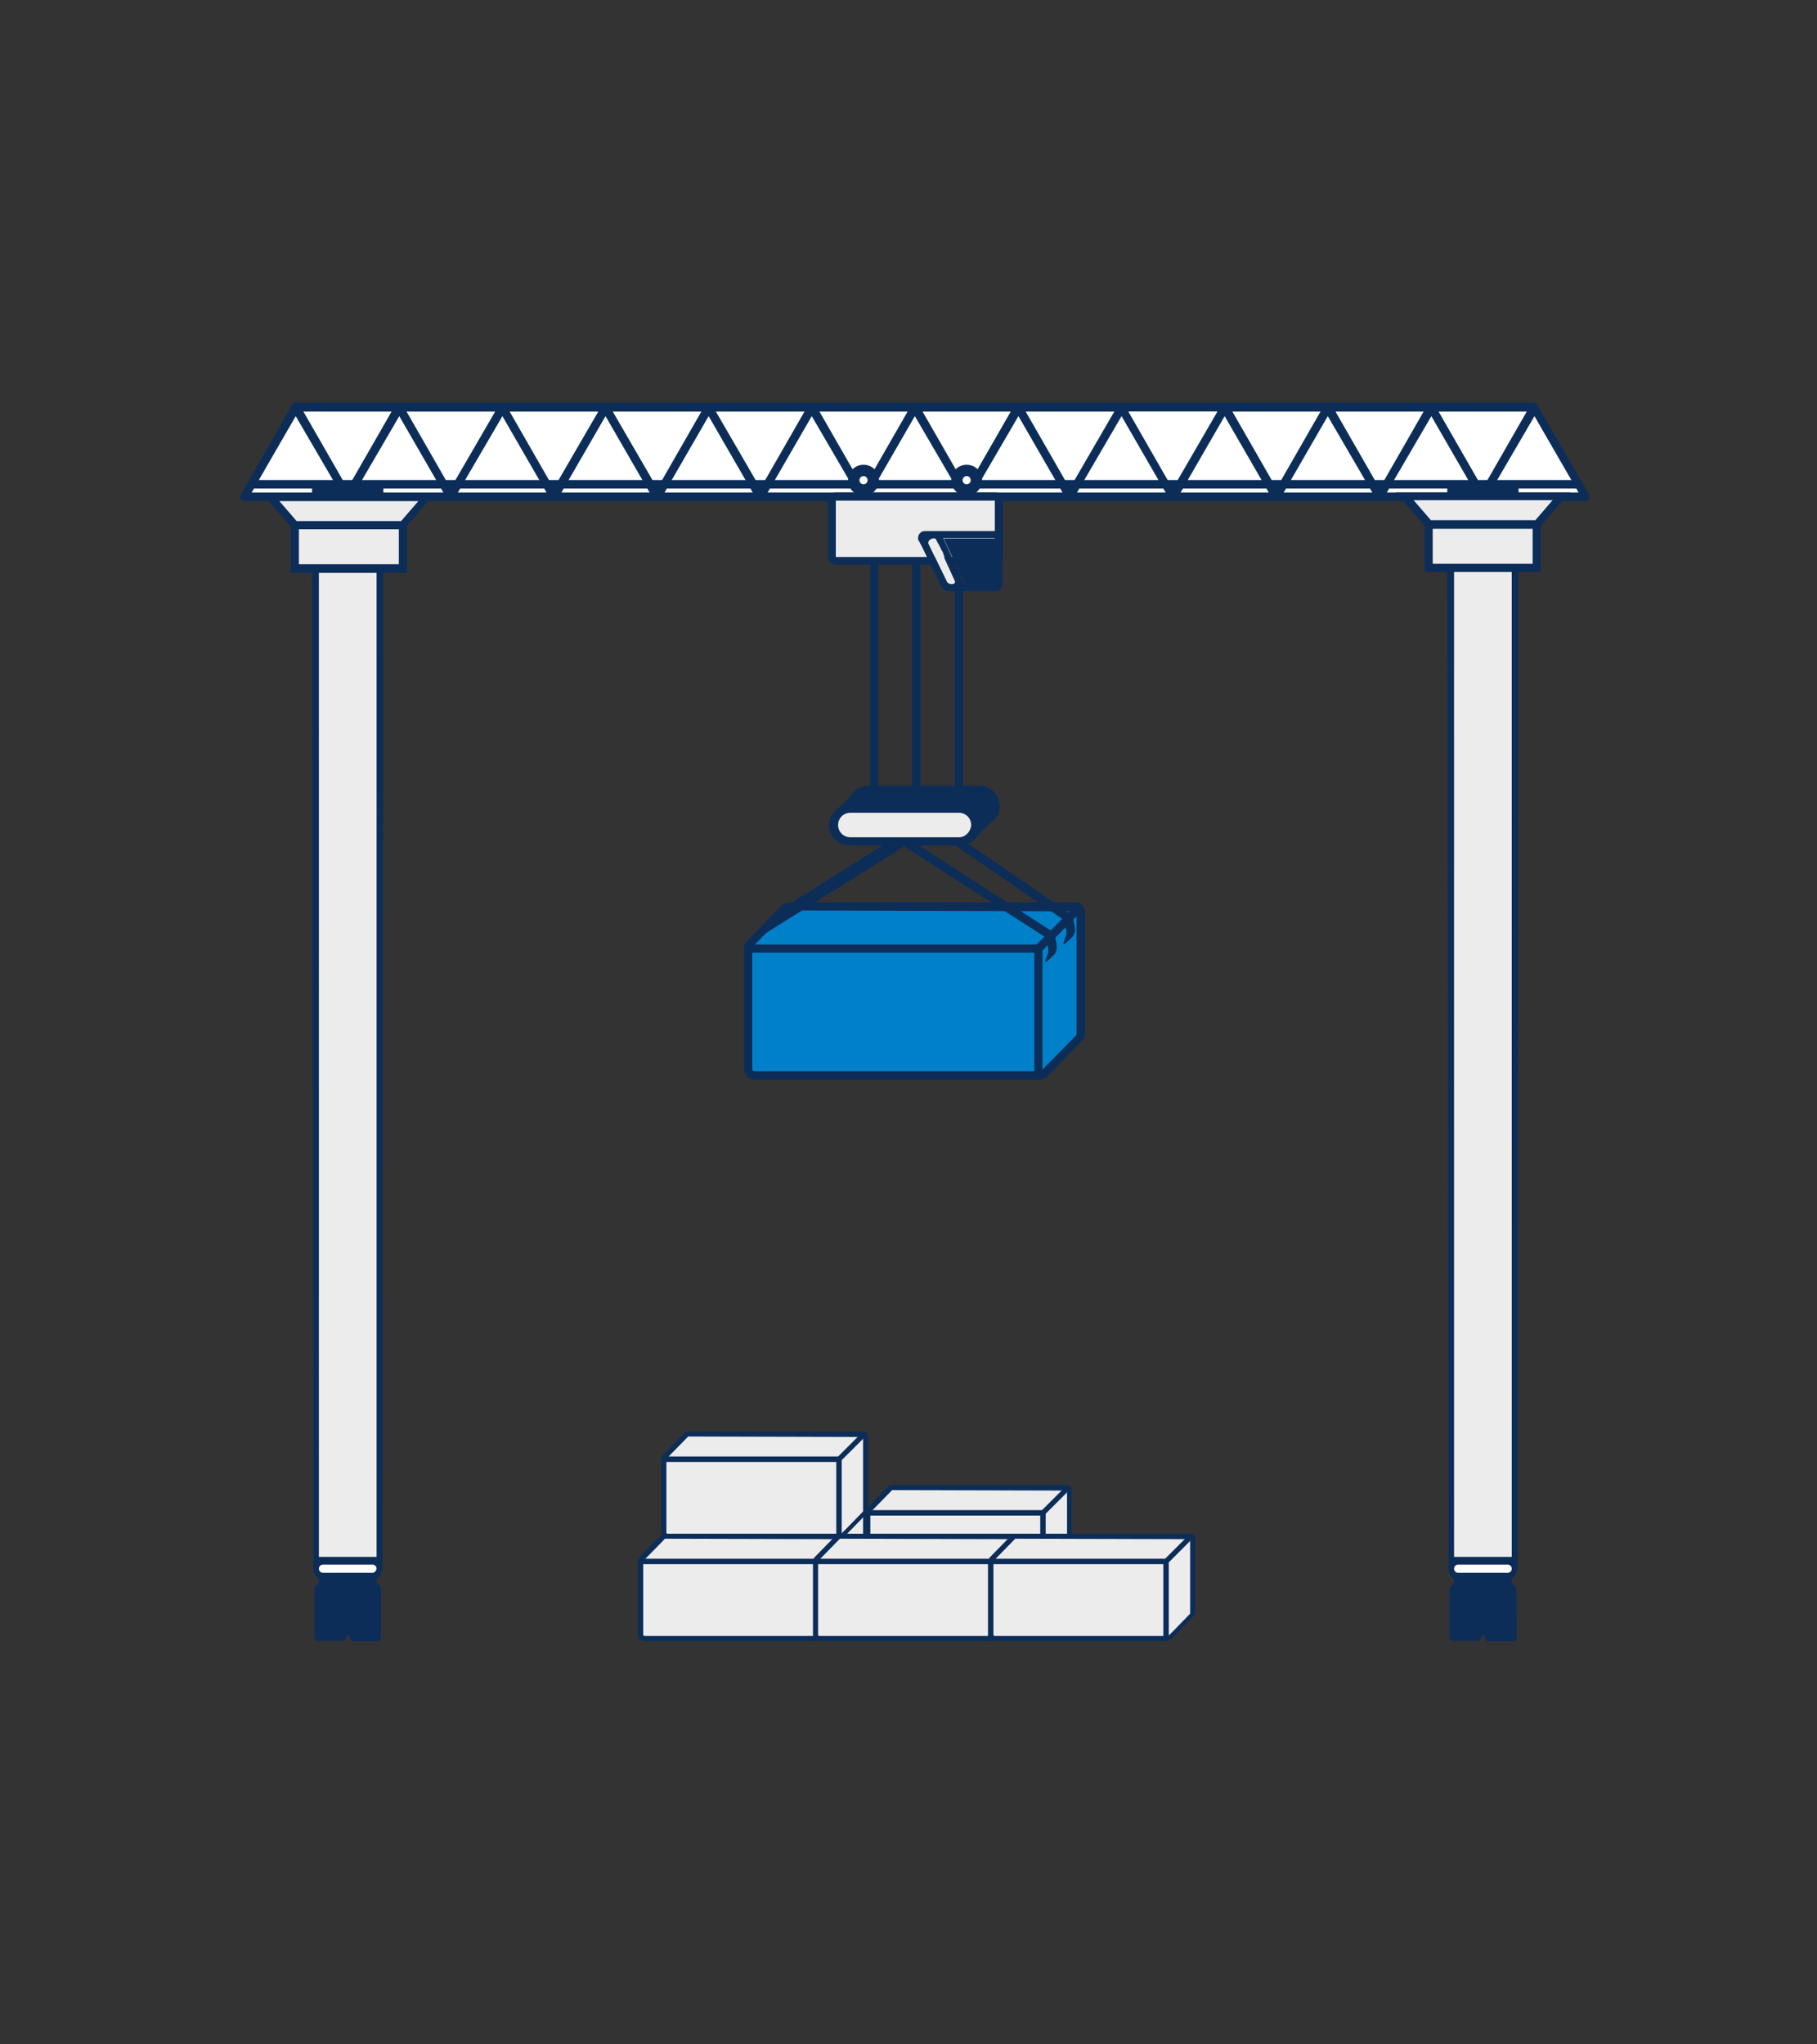 <?xml version="1.0" encoding="utf-8"?>
<!-- Generator: Adobe Illustrator 26.2.1, SVG Export Plug-In . SVG Version: 6.00 Build 0)  -->
<svg version="1.1" xmlns="http://www.w3.org/2000/svg" xmlns:xlink="http://www.w3.org/1999/xlink" x="0px" y="0px"
	 viewBox="0 0 400 450" style="enable-background:new 0 0 400 450;" xml:space="preserve">
<rect x="0" y="0" width="400" height="450" fill="#333333" stroke="none"/>
<style type="text/css">
	.st0{display:none;}
	.st1{display:inline;}
	.st2{clip-path:url(#SVGID_00000101802928581646704760000005716425336724271249_);fill:#0080C8;}
	.st3{clip-path:url(#SVGID_00000104664685366222115870000013275624908092157596_);fill:#0D2D59;}
	.st4{clip-path:url(#SVGID_00000083777701648330059220000018033895555148760463_);fill:#0D2D59;}
	.st5{clip-path:url(#SVGID_00000054978806092256758210000005609853383814659489_);fill:#0D2D59;}
	.st6{clip-path:url(#SVGID_00000134229638525427896850000017802287759697842330_);fill:#0D2D59;}
	.st7{clip-path:url(#SVGID_00000082341188806415489120000004861633350250910851_);fill:#0D2D59;}
	.st8{fill:#ECECED;}
	.st9{fill:#0D2D59;}
	.st10{fill:#FFFFFF;}
	.st11{fill:none;stroke:#0D2D59;stroke-width:1.875;stroke-miterlimit:10;}
	.st12{fill:none;stroke:#0D2D59;stroke-width:1.875;stroke-linecap:round;stroke-linejoin:round;stroke-miterlimit:10;}
	.st13{fill:#0080C8;}
	.st14{fill:none;}
</style>
<g id="Ebene_1" class="st0">
	<g class="st1">
		<g>
			<g>
				<g>
					<g>
						<g>
							<defs>
								<rect id="SVGID_1_" x="155.6" y="94.5" width="88.8" height="261"/>
							</defs>
							<clipPath id="SVGID_00000013915472868788104770000006049747434565897407_">
								<use xlink:href="#SVGID_1_"  style="overflow:visible;"/>
							</clipPath>
							<path style="clip-path:url(#SVGID_00000013915472868788104770000006049747434565897407_);fill:#0080C8;" d="M243.3,312
								c0-0.1,0-0.2-0.1-0.2c0-0.1,0-0.1-0.1-0.2l0,0c0-0.1-0.1-0.1-0.1-0.2s-0.1-0.1-0.1-0.1l-0.1-0.1c-0.1-0.1-0.1-0.1-0.2-0.2
								c-0.1-0.1-0.1-0.1-0.2-0.1h-0.1l-0.1-0.1h-0.1H242c0,0,0,0-0.1,0s-0.1,0-0.2,0s-0.2,0-0.2,0h-7.1h-3.1h-3.5h-5h-21h-2.6H197
								h-3.4H173h-1.3h-4.1h-0.1c-0.5,0-0.9,0.2-1.2,0.5l-0.4,0.4l-7.6,7.7l0,0l-0.6,0.6l0,0l-0.4,0.4l0,0c-0.3,0.3-0.5,0.7-0.5,1.2
								v31.2c0,0.9,0.8,1.7,1.7,1.7h33.2h2.8h2.3h2.2h33.8c0.1,0,0.1,0,0.2,0c0.1,0,0.2,0,0.3-0.1c0.1,0,0.2-0.1,0.3-0.1
								c0.1-0.1,0.3-0.2,0.4-0.3l0.1-0.1l1.2-1.3l0,0l1.1-1.1l0,0l2.9-3l3.7-3.8c0.3-0.3,0.5-0.7,0.5-1.2v-31.2
								C243.3,312.2,243.3,312.1,243.3,312"/>
						</g>
					</g>
				</g>
			</g>
			<g>
				<g>
					<g>
						<g>
							<defs>
								<rect id="SVGID_00000158708969309444136210000006260543341701993867_" x="155.6" y="94.5" width="88.8" height="261"/>
							</defs>
							<clipPath id="SVGID_00000041270476020248908960000008302463452546034613_">
								<use xlink:href="#SVGID_00000158708969309444136210000006260543341701993867_"  style="overflow:visible;"/>
							</clipPath>
							<path style="clip-path:url(#SVGID_00000041270476020248908960000008302463452546034613_);fill:#0D2D59;" d="M242,311.9
								L242,311.9L242,311.9z M167.4,311.7c-0.2,0-0.3,0.1-0.4,0.2l-9,9.2c-0.2,0.2-0.2,0.3-0.2,0.4v31.2c0,0.3,0.3,0.6,0.6,0.6
								h74.4c0,0,0,0,0.1,0l0.1-0.1l2.5-2.5l6.6-6.7c0.1-0.1,0.2-0.2,0.2-0.4v-31.4c0,0,0,0,0-0.1l-0.3-0.3l-0.2-0.1L167.4,311.7z
								 M232.6,355.5h-74.2c-1.5,0-2.8-1.2-2.8-2.8v-31.2c0-0.7,0.3-1.4,0.8-1.9l9-9.2c0.5-0.5,1.3-0.8,2-0.8h74.2
								c0.1,0,0.3,0,0.4,0h0.1h0.1l0.2,0.1c0,0,0,0,0.1,0s0.2,0.1,0.2,0.1c0.1,0,0.1,0.1,0.2,0.1c0.1,0,0.1,0.1,0.2,0.1
								c0.1,0.1,0.2,0.2,0.3,0.2c0.1,0.1,0.2,0.2,0.3,0.3c0,0,0.1,0.1,0.1,0.2c0.1,0.1,0.1,0.2,0.2,0.3c0.1,0.1,0.1,0.2,0.1,0.3
								l0.1,0.3l0,0c0,0.1,0.1,0.3,0.1,0.4s0,0.3,0,0.4v31.1c0,0.7-0.3,1.4-0.8,1.9l-9,9.2c-0.2,0.2-0.4,0.4-0.7,0.5
								c-0.2,0.1-0.4,0.2-0.6,0.2c-0.2,0-0.3,0.1-0.5,0.1C232.8,355.5,232.7,355.5,232.6,355.5"/>
						</g>
					</g>
				</g>
			</g>
			<g>
				<g>
					<g>
						<g>
							<defs>
								<rect id="SVGID_00000076599385653399237150000016123452466265229209_" x="155.6" y="94.5" width="88.8" height="261"/>
							</defs>
							<clipPath id="SVGID_00000121972465049784386850000007251719529090298046_">
								<use xlink:href="#SVGID_00000076599385653399237150000016123452466265229209_"  style="overflow:visible;"/>
							</clipPath>
							<path style="clip-path:url(#SVGID_00000121972465049784386850000007251719529090298046_);fill:#0D2D59;" d="M203.7,164.9
								c-0.6,0-1.2,0.2-1.6,0.6c0,0-0.1,0.1-0.2,0.2c-0.2,0.2-0.3,0.4-0.4,0.6l0,0c-0.2,0.3-0.2,0.7-0.2,1c0,1.3,1.1,2.4,2.5,2.4
								s2.5-1.1,2.5-2.4c0-0.4-0.1-0.7-0.3-1.1c-0.1-0.2-0.2-0.4-0.4-0.6c-0.1-0.1-0.1-0.1-0.2-0.2
								C204.8,165.1,204.2,164.9,203.7,164.9 M203.7,172c-2.6,0-4.7-2.1-4.7-4.6c0-0.7,0.2-1.4,0.5-2c0.2-0.4,0.5-0.8,0.8-1.2
								c0.1-0.1,0.2-0.2,0.3-0.3c0.9-0.8,2-1.2,3.1-1.2s2.1,0.4,3,1.1c0.1,0.1,0.3,0.2,0.4,0.4c0.3,0.4,0.6,0.7,0.8,1.1
								c0.3,0.6,0.5,1.3,0.5,2.1C208.3,170,206.2,172,203.7,172"/>
						</g>
					</g>
				</g>
			</g>
			<g>
				<g>
					<g>
						<g>
							<defs>
								<rect id="SVGID_00000177446728855158547350000011395802688653705109_" x="155.6" y="94.5" width="88.8" height="261"/>
							</defs>
							<clipPath id="SVGID_00000038414198671331984890000011902212644232863375_">
								<use xlink:href="#SVGID_00000177446728855158547350000011395802688653705109_"  style="overflow:visible;"/>
							</clipPath>
							<path style="clip-path:url(#SVGID_00000038414198671331984890000011902212644232863375_);fill:#0D2D59;" d="M203.7,208.8
								c-0.6,0-1.2,0.2-1.6,0.6c-0.1,0-0.1,0.1-0.2,0.2c-0.2,0.2-0.3,0.4-0.4,0.6l0,0c-0.2,0.3-0.2,0.7-0.2,1c0,1.3,1.1,2.4,2.5,2.4
								s2.5-1.1,2.5-2.4c0-0.4-0.1-0.7-0.3-1.1c-0.1-0.2-0.2-0.4-0.4-0.6c-0.1-0.1-0.1-0.1-0.2-0.2
								C204.8,209,204.2,208.8,203.7,208.8 M203.7,215.9c-2.6,0-4.7-2.1-4.7-4.6c0-0.7,0.2-1.4,0.5-2c0.2-0.4,0.5-0.8,0.8-1.2
								c0.1-0.1,0.2-0.2,0.3-0.3c0.9-0.7,2-1.2,3.1-1.2s2.1,0.4,3,1.1c0.1,0.1,0.3,0.2,0.4,0.4c0.3,0.4,0.6,0.7,0.8,1.1
								c0.3,0.6,0.5,1.3,0.5,2.1C208.3,213.8,206.2,215.9,203.7,215.9"/>
						</g>
					</g>
				</g>
			</g>
			<g>
				<g>
					<g>
						<g>
							<defs>
								<rect id="SVGID_00000142142691746681152260000009282630506227553722_" x="155.6" y="94.5" width="88.8" height="261"/>
							</defs>
							<clipPath id="SVGID_00000082362709056850749800000008699896873356108171_">
								<use xlink:href="#SVGID_00000142142691746681152260000009282630506227553722_"  style="overflow:visible;"/>
							</clipPath>
							<path style="clip-path:url(#SVGID_00000082362709056850749800000008699896873356108171_);fill:#0D2D59;" d="M203.6,130.4
								c-0.2,0-0.4,0-0.6,0.1c-0.4,0.1-0.8,0.2-1.2,0.4l-0.2,0.1c-0.3,0.1-0.5,0.3-0.7,0.5c-0.9,0.8-1.4,1.8-1.4,3
								c0,1.1,0.5,2.2,1.4,3c0.2,0.2,0.4,0.3,0.7,0.5c0.4,0.2,0.8,0.4,1.3,0.4c0.4,0.1,0.9,0.1,1.3,0c0.5-0.1,0.9-0.2,1.3-0.5
								c0.3-0.1,0.5-0.3,0.7-0.5c0.9-0.8,1.4-1.9,1.4-3s-0.5-2.2-1.4-3c-0.2-0.2-0.4-0.3-0.7-0.5l-0.2-0.1c-0.4-0.2-0.7-0.3-1.1-0.4
								C204.1,130.4,203.9,130.4,203.6,130.4 M203.6,140.5c-0.4,0-0.7,0-1.1-0.1c-0.7-0.1-1.3-0.3-2-0.7c-0.4-0.2-0.8-0.5-1.1-0.8
								c-1.3-1.2-2.1-2.8-2.1-4.6s0.8-3.4,2.1-4.6c0.3-0.3,0.7-0.5,1.1-0.8c0.1,0,0.2-0.1,0.3-0.1c0.6-0.3,1.1-0.5,1.7-0.6
								c0.6-0.1,1.4-0.1,2.1,0c0.6,0.1,1.1,0.3,1.7,0.6c0.1,0,0.2,0.1,0.3,0.2c0.4,0.2,0.7,0.5,1,0.7c1.3,1.2,2.1,2.8,2.1,4.6
								s-0.8,3.5-2.1,4.6c-0.3,0.3-0.7,0.5-1.1,0.8c-0.6,0.3-1.3,0.6-2,0.7C204.3,140.5,204,140.5,203.6,140.5"/>
						</g>
					</g>
				</g>
			</g>
			<g>
				<g>
					<g>
						<g>
							<defs>
								<rect id="SVGID_00000033341049658659166230000010468901305088068543_" x="155.6" y="94.5" width="88.8" height="261"/>
							</defs>
							<clipPath id="SVGID_00000127013065213837519020000003165455144094955179_">
								<use xlink:href="#SVGID_00000033341049658659166230000010468901305088068543_"  style="overflow:visible;"/>
							</clipPath>
							<path style="clip-path:url(#SVGID_00000127013065213837519020000003165455144094955179_);fill:#0D2D59;" d="M238.8,102.3
								h-32.9v18.3l0.9,0.2c6.3,1.5,10.7,7,10.7,13.5l0,0c0,2.5-0.7,5-2,7.2c-2,3.2-5.1,5.5-8.7,6.3l-0.9,0.2v10.1l0.5,0.2
								c3.8,1.3,6.6,4.6,6.8,8.6c0.3,5.5-4.1,10.1-9.5,10.1c-3.2,0-6.2-1.6-8-4.3l-0.4-0.6c-0.9-1.3-1.3-2.9-1.2-4.4v-0.2
								c0-4.1,2.6-7.7,6.5-9l0.8-0.3V148l-0.8-0.2c-2.4-0.6-4.6-1.8-6.4-3.4c-2.3-2.1-3.6-5-4.1-8.1V136c-0.4-2.9,0.1-5.9,1.5-8.5
								c1.9-3.3,5-5.7,8.9-6.6l0.9-0.2v-18.4h-31.6v-5.6h69.1L238.8,102.3L238.8,102.3z M218.1,211.1c0,6.8-4.8,12.7-11.5,14.1
								l-1,0.2v11.7l0.2,0.2c0.5,0.6,0.9,1.3,1,2c0,0.5,0,1-0.2,1.5l-0.4,0.9l0.9,0.5c2.3,1.3,3.8,3.7,3.8,6.4
								c0,3.4-2.4,6.4-5.7,7.1v-1.5c2.5-0.7,4.3-3,4.3-5.6c0-3.2-2.6-5.7-5.8-5.8c-1.8,0-3.2-1.4-3.2-3.2c0-0.8,0.3-1.6,0.9-2.2
								l0.3-0.3v-11.7l-0.9-0.2c-6.6-1.4-11.5-7.3-11.5-14v-0.1l0.1-1.3c0.2-2.6,1.1-5,2.6-7.1c2.1-2.9,5.3-5,8.8-5.7l0.9-0.2v-5.2
								h4.2v5.2l0.9,0.2c3.9,0.8,7.4,3.2,9.5,6.7c1.4,2.2,2.1,4.8,2.1,7.3L218.1,211.1z M208.1,156.5v-6.8c2.8-0.8,5.3-2.3,7.2-4.4
								l0.5,54.5c-2.1-2.3-4.9-3.9-7.9-4.7v-3.6c0-1.1-0.9-2-2-2h-4.6c-1.1,0-2,0.9-2,2v3.6c-2.6,0.7-5,2-7,3.8l3.3-22.9
								c2.8,2.6,6.8,3.8,10.8,2.8c4.3-1,7.8-4.5,8.7-8.8C216.4,164.2,213.3,158.7,208.1,156.5 M205.4,275.3
								c-0.1,0.8-0.8,1.4-1.5,1.5c-1.4,0.2-2.5-0.9-2.3-2.3c0.1-0.8,0.8-1.4,1.5-1.5C204.5,272.8,205.6,274,205.4,275.3
								 M196.3,248.6c0-0.4,0.3-0.7,0.7-0.7s0.7,0.3,0.7,0.7c0,2.5,1.6,4.6,3.9,5.4v1.6C198.6,254.7,196.3,251.9,196.3,248.6
								 M238.8,94.5h-69.1c-1.2,0-2.2,1-2.2,2.2v5.6c0,1.2,1,2.2,2.2,2.2h29.4v14.4c-6.7,1.9-11.4,7.9-11.6,14.9l-21.9,32.8
								c-0.4,1.1,0.1,2.4,1.3,2.9c0.3,0.1,0.5,0.2,0.8,0.2c0.9,0,1.7-0.5,2.1-1.4l19.4-28.6c0.9,5.5,5.6,8.8,9.9,10v6.9
								c-4.4,1.8-7.2,6.1-7.2,10.8l-4.8,41.2l-0.2,2.3v0.9c0.3,7.3,5.4,13.6,12.4,15.5v9.1c-0.8,0.9-1.2,2.1-1.2,3.3
								c0,3,2.4,5.4,5.5,5.4c2,0,3.6,1.6,3.6,3.6c0,1.4-0.8,2.6-2,3.2c-0.4-0.5-1-0.8-1.7-0.8c-0.6,0-1.2,0.2-1.6,0.7
								c-1.1-0.6-1.8-1.8-1.9-3.1c0-1.4-1.1-2.7-2.5-2.9c-1.8-0.3-3.4,1.1-3.4,2.9c0,4.5,3.2,8.4,7.6,9.2V271
								c-1.5,0.7-2.6,2.2-2.6,4c0,2.4,1.9,4.3,4.3,4.3l0,0c1.8,0,3.6,1.1,4.3,2.8c1.1,2.8-0.4,5.5-2.8,6.3l-0.7-0.6l0,0l0,0
								c0,0-0.1,0-0.1-0.1c0,0-0.1,0-0.1-0.1h-0.1h-0.1h-0.1h-0.1c0,0,0,0-0.1,0h-0.1c-0.1,0-0.2,0-0.3,0H203c0,0-0.1,0-0.1,0.1l0,0
								l0,0l-0.1,0.1l-0.9,0.6c-1.8-0.6-3.1-2.4-3.1-4.4c0-1.2-1.1-2.1-2.3-1.8c-0.8,0.2-1.4,1-1.4,1.9c0,2.7,1.3,5,3.3,6.5
								l-30.9,20.1l-2.3,1.5l-7,7.1c0.1,0,0.3-0.1,0.4-0.2l5.9-3.8l0,0l4.6-3l2.6-1.7l29-18.9c0.3,0.1,0.5,0.2,0.8,0.2l-4.5,18.6
								l-0.4,1.7l-0.4,1.7l-1.4,5.8l-0.3,1.4c0,0.1,0,0.2,0,0.3v32.9h2.3v-32.8v-0.1l0.4-1.7l1.4-5.8l0.4-1.7l0.4-1.7l3.6-15l1.2,15
								h2.3L205,292c0.3-0.1,0.6-0.1,0.8-0.2l22.2,18.7l2,1.7l2,1.7l3.1,2.6l0,0l1,0.8v0.6v2.4l0,0l0.2,26.2v2.4v2.4l2.2-2.3v-2.4
								v-2.4l-0.2-26.2v-1.3c0-0.3-0.1-0.6-0.3-0.8c0,0,0,0-0.1-0.1l-1.2-1l-1.2-1l-2-1.7l-2-1.7L208,290.9c2.3-1.5,3.9-4.1,3.9-7
								c0-3.1-1.8-5.9-4.4-7.3c0.2-0.5,0.3-1.1,0.3-1.7c0-1.8-1.1-3.3-2.7-4v-13.1c4.6-0.7,8-4.7,8-9.3c0-3.1-1.6-6.1-4.2-7.8
								c0.1-0.4,0.1-0.8,0.1-1.2c0-1.2-0.4-2.4-1.2-3.3v-9.1c7.3-1.9,12.4-8.5,12.4-16.1l-0.6-76.7c0-7.2-4.7-13.4-11.6-15.4v-14.4
								h30.7c1.2,0,2.2-1,2.2-2.2v-5.6C241.1,95.5,240.1,94.5,238.8,94.5"/>
						</g>
					</g>
				</g>
			</g>
		</g>
	</g>
</g>
<g id="Ebene_2">
	<g>
		<g>
			<g>
				<path class="st8" d="M235.3,328.2c0,0,0-0.1,0-0.1c0,0,0-0.1,0-0.1v0c0,0,0-0.1-0.1-0.1c0,0,0,0,0-0.1c0,0,0,0-0.1-0.1
					c0,0-0.1-0.1-0.1-0.1c0,0-0.1,0-0.1-0.1c0,0,0,0,0,0c0,0,0,0-0.1,0c0,0,0,0,0,0c0,0,0,0-0.1,0c0,0,0,0,0,0c0,0-0.1,0-0.1,0
					c0,0-0.1,0-0.1,0h-3.6h-1.6h-1.8h-2.5h-10.8h-1.3h-1.2h-1.7h-10.6h-0.7h-2.1h-0.1c-0.2,0-0.5,0.1-0.6,0.3l-0.2,0.2l0,0l-3.9,4
					c0,0,0,0,0,0l-0.3,0.3l0,0l0,0l-0.2,0.2l0,0c-0.2,0.2-0.2,0.4-0.2,0.6v16.1c0,0.5,0.4,0.9,0.9,0.9h17h1.4h1.2h1.1h17.3
					c0,0,0.1,0,0.1,0c0,0,0.1,0,0.1,0c0.1,0,0.1,0,0.2-0.1c0.1,0,0.1-0.1,0.2-0.2l0.1-0.1l0.6-0.6l0,0l0,0l0.5-0.6v0l1.5-1.5
					l1.9-1.9c0.2-0.2,0.2-0.4,0.2-0.6v-16.1C235.3,328.3,235.3,328.2,235.3,328.2z"/>
				<path class="st9" d="M229.8,350.5h-38c-0.8,0-1.4-0.6-1.4-1.4V333c0-0.4,0.1-0.7,0.4-1l4.6-4.7c0.3-0.3,0.6-0.4,1-0.4h38
					c0.1,0,0.2,0,0.2,0c0,0,0,0,0.1,0h0.1l0.1,0c0,0,0,0,0,0c0.1,0,0.1,0,0.1,0c0,0,0.1,0,0.1,0c0,0,0.1,0,0.1,0
					c0.1,0,0.1,0.1,0.2,0.1c0,0,0.1,0.1,0.1,0.1c0,0,0,0,0.1,0.1c0,0,0.1,0.1,0.1,0.1c0,0,0,0.1,0.1,0.1l0.1,0.2c0,0,0,0,0,0
					c0,0.1,0,0.1,0,0.2c0,0.1,0,0.1,0,0.2v16.1c0,0.4-0.1,0.7-0.4,1l-4.6,4.7c-0.1,0.1-0.2,0.2-0.3,0.3c-0.1,0.1-0.2,0.1-0.3,0.1
					c-0.1,0-0.2,0-0.3,0C230,350.5,229.9,350.5,229.8,350.5z M196.5,328c-0.1,0-0.2,0-0.2,0.1l-4.6,4.7c-0.1,0.1-0.1,0.2-0.1,0.2
					v16.1c0,0.2,0.1,0.3,0.3,0.3l38.1,0l0,0c0,0,0,0,0,0c0,0,0,0,0.1,0l1.3-1.3l3.4-3.5c0.1-0.1,0.1-0.1,0.1-0.2l0-16.2c0,0,0,0,0,0
					l-0.1-0.1l-0.1,0L196.5,328z M234.7,328.1C234.7,328.1,234.7,328.1,234.7,328.1L234.7,328.1z"/>
			</g>
			<g>
				<path class="st9" d="M229.6,333.6H191c-0.3,0-0.6-0.3-0.6-0.6c0-0.3,0.3-0.6,0.6-0.6h38.6c0.3,0,0.6,0.3,0.6,0.6
					C230.2,333.4,229.9,333.6,229.6,333.6z"/>
			</g>
			<g>
				<path class="st9" d="M229.6,350.5c-0.3,0-0.6-0.3-0.6-0.6V333c0-0.2,0.1-0.3,0.2-0.4l5.4-5.4c0.2-0.2,0.6-0.2,0.8,0
					c0.2,0.2,0.2,0.6,0,0.8l-5.2,5.2V350C230.2,350.3,229.9,350.5,229.6,350.5z"/>
			</g>
		</g>
		<g>
			<g>
				<path class="st8" d="M190.4,333.5c0,0,0-0.1,0-0.1c0,0,0-0.1,0-0.1v0c0,0,0-0.1-0.1-0.1c0,0,0,0,0-0.1c0,0,0,0-0.1-0.1
					c0,0-0.1-0.1-0.1-0.1c0,0-0.1,0-0.1-0.1c0,0,0,0,0,0c0,0,0,0-0.1,0c0,0,0,0,0,0c0,0,0,0-0.1,0c0,0,0,0,0,0c0,0-0.1,0-0.1,0
					c0,0-0.1,0-0.1,0H186h-1.6h-1.8H180h-10.8h-1.3h-1.2H165h-10.6h-0.7h-2.1h-0.1c-0.2,0-0.5,0.1-0.6,0.3l-0.2,0.2l0,0l-3.9,4
					c0,0,0,0,0,0l-0.3,0.3l0,0l0,0l-0.2,0.2l0,0c-0.2,0.2-0.2,0.4-0.2,0.6v16.1c0,0.5,0.4,0.9,0.9,0.9h17h1.4h1.2h1.1H185
					c0,0,0.1,0,0.1,0c0,0,0.1,0,0.1,0c0.1,0,0.1,0,0.2-0.1c0.1,0,0.1-0.1,0.2-0.2l0.1-0.1l0.6-0.6l0,0l0,0l0.5-0.6v0l1.5-1.5
					l1.9-1.9c0.2-0.2,0.2-0.4,0.2-0.6v-16.1C190.5,333.6,190.4,333.5,190.4,333.5z"/>
				<path class="st9" d="M185,355.8h-38c-0.8,0-1.4-0.6-1.4-1.4v-16.1c0-0.4,0.1-0.7,0.4-1l4.6-4.7c0.3-0.3,0.6-0.4,1-0.4h38
					c0.1,0,0.2,0,0.2,0c0,0,0,0,0.1,0h0.1l0.1,0c0,0,0,0,0,0c0.1,0,0.1,0,0.1,0c0,0,0.1,0,0.1,0c0,0,0.1,0,0.1,0
					c0.1,0,0.1,0.1,0.2,0.1c0,0,0.1,0.1,0.1,0.1c0,0,0,0,0.1,0.1c0,0,0.1,0.1,0.1,0.1c0,0,0,0.1,0.1,0.1l0.1,0.2c0,0,0,0,0,0
					c0,0.1,0,0.1,0,0.2c0,0.1,0,0.1,0,0.2v16.1c0,0.4-0.1,0.7-0.4,1l-4.6,4.7c-0.1,0.1-0.2,0.2-0.3,0.3c-0.1,0.1-0.2,0.1-0.3,0.1
					c-0.1,0-0.2,0-0.3,0C185.1,355.8,185,355.8,185,355.8z M151.6,333.3c-0.1,0-0.2,0-0.2,0.1l-4.6,4.7c-0.1,0.1-0.1,0.2-0.1,0.2
					v16.1c0,0.2,0.1,0.3,0.3,0.3l38.1,0l0,0c0,0,0,0,0,0c0,0,0,0,0.1,0l1.3-1.3l3.4-3.5c0.1-0.1,0.1-0.1,0.1-0.2l0-16.2c0,0,0,0,0,0
					l-0.1-0.1l-0.1,0L151.6,333.3z M189.8,333.4C189.8,333.4,189.8,333.4,189.8,333.4L189.8,333.4z"/>
			</g>
			<g>
				<path class="st9" d="M184.7,338.9h-38.6c-0.3,0-0.6-0.3-0.6-0.6c0-0.3,0.3-0.6,0.6-0.6h38.6c0.3,0,0.6,0.3,0.6,0.6
					C185.3,338.7,185,338.9,184.7,338.9z"/>
			</g>
			<g>
				<path class="st9" d="M184.7,355.8c-0.3,0-0.6-0.3-0.6-0.6v-16.9c0-0.2,0.1-0.3,0.2-0.4l5.4-5.4c0.2-0.2,0.6-0.2,0.8,0
					c0.2,0.2,0.2,0.6,0,0.8l-5.2,5.2v16.7C185.3,355.6,185,355.8,184.7,355.8z"/>
			</g>
		</g>
		<g>
			<g>
				<path class="st8" d="M190.4,316.3c0,0,0-0.1,0-0.1c0,0,0-0.1,0-0.1v0c0,0,0-0.1-0.1-0.1c0,0,0,0,0-0.1c0,0,0,0-0.1-0.1
					c0,0-0.1-0.1-0.1-0.1c0,0-0.1,0-0.1-0.1c0,0,0,0,0,0c0,0,0,0-0.1,0c0,0,0,0,0,0c0,0,0,0-0.1,0c0,0,0,0,0,0c0,0-0.1,0-0.1,0
					c0,0-0.1,0-0.1,0H186h-1.6h-1.8H180h-10.8h-1.3h-1.2H165h-10.6h-0.7h-2.1h-0.1c-0.2,0-0.5,0.1-0.6,0.3l-0.2,0.2l0,0l-3.9,4
					c0,0,0,0,0,0l-0.3,0.3l0,0l0,0l-0.2,0.2l0,0c-0.2,0.2-0.2,0.4-0.2,0.6v16.1c0,0.5,0.4,0.9,0.9,0.9h17h1.4h1.2h1.1H185
					c0,0,0.1,0,0.1,0c0,0,0.1,0,0.1,0c0.1,0,0.1,0,0.2-0.1c0.1,0,0.1-0.1,0.2-0.2l0.1-0.1l0.6-0.6l0,0l0,0l0.5-0.6v0l1.5-1.5
					l1.9-1.9c0.2-0.2,0.2-0.4,0.2-0.6v-16.1C190.5,316.4,190.4,316.4,190.4,316.3z"/>
				<path class="st9" d="M185,338.7h-38c-0.8,0-1.4-0.6-1.4-1.4v-16.1c0-0.4,0.1-0.7,0.4-1l4.6-4.7c0.3-0.3,0.6-0.4,1-0.4h38
					c0.1,0,0.2,0,0.2,0c0,0,0,0,0.1,0h0.1l0.1,0c0,0,0,0,0,0c0.1,0,0.1,0,0.1,0c0,0,0.1,0,0.1,0c0,0,0.1,0,0.1,0
					c0.1,0,0.1,0.1,0.2,0.1c0,0,0.1,0.1,0.1,0.1c0,0,0,0,0.1,0.1c0,0,0.1,0.1,0.1,0.1c0,0,0,0.1,0.1,0.1l0.1,0.2c0,0,0,0,0,0
					c0,0.1,0,0.1,0,0.2c0,0.1,0,0.1,0,0.2v16.1c0,0.4-0.1,0.7-0.4,1l-4.6,4.7c-0.1,0.1-0.2,0.2-0.3,0.3c-0.1,0.1-0.2,0.1-0.3,0.1
					c-0.1,0-0.2,0-0.3,0C185.1,338.7,185,338.7,185,338.7z M151.6,316.2c-0.1,0-0.2,0-0.2,0.1l-4.6,4.7c-0.1,0.1-0.1,0.2-0.1,0.2
					v16.1c0,0.2,0.1,0.3,0.3,0.3l38.1,0l0,0c0,0,0,0,0,0c0,0,0,0,0.1,0l1.3-1.3l3.4-3.5c0.1-0.1,0.1-0.1,0.1-0.2l0-16.2c0,0,0,0,0,0
					l-0.1-0.1l-0.1,0L151.6,316.2z M189.8,316.3C189.8,316.3,189.8,316.3,189.8,316.3L189.8,316.3z"/>
			</g>
			<g>
				<path class="st9" d="M184.7,321.8h-38.6c-0.3,0-0.6-0.3-0.6-0.6c0-0.3,0.3-0.6,0.6-0.6h38.6c0.3,0,0.6,0.3,0.6,0.6
					C185.3,321.5,185,321.8,184.7,321.8z"/>
			</g>
			<g>
				<path class="st9" d="M184.7,338.7c-0.3,0-0.6-0.3-0.6-0.6v-16.9c0-0.2,0.1-0.3,0.2-0.4l5.4-5.4c0.2-0.2,0.6-0.2,0.8,0
					c0.2,0.2,0.2,0.6,0,0.8l-5.2,5.2v16.7C185.3,338.5,185,338.7,184.7,338.7z"/>
			</g>
		</g>
		<path class="st9" d="M349.8,109.8c0-0.1,0-0.1,0.1-0.2c0,0,0,0,0-0.1c0-0.1,0-0.1,0-0.2c0-0.2,0-0.3-0.1-0.5l-11.4-19.7
			c-0.2-0.3-0.5-0.5-0.8-0.5h-0.2h-4H315H87.9c0,0-0.1,0-0.1,0l0,0H65.1c-0.3,0-0.6,0.2-0.8,0.5L53,108.9c-0.2,0.3-0.2,0.7,0,0.9
			c0.2,0.3,0.5,0.5,0.8,0.5H349c0.3,0,0.5-0.1,0.7-0.3C349.7,110,349.8,109.9,349.8,109.8C349.8,109.8,349.8,109.8,349.8,109.8
			C349.8,109.8,349.8,109.8,349.8,109.8z"/>
		<polygon class="st10" points="55.4,108.4 65.1,91.6 74.9,108.4 		"/>
		<polygon class="st10" points="66.8,90.6 86.2,90.6 76.5,107.5 		"/>
		<polygon class="st10" points="78.1,108.4 87.9,91.6 97.6,108.4 		"/>
		<polygon class="st10" points="89.5,90.6 109,90.6 99.2,107.5 		"/>
		<polygon class="st10" points="100.8,108.4 110.6,91.6 120.3,108.4 		"/>
		<polygon class="st10" points="112.2,90.6 131.7,90.6 121.9,107.5 		"/>
		<polygon class="st10" points="123.6,108.4 133.3,91.6 143,108.4 		"/>
		<polygon class="st10" points="134.9,90.6 154.4,90.6 144.7,107.5 		"/>
		<polygon class="st10" points="146.3,108.4 156,91.6 165.7,108.4 		"/>
		<polygon class="st10" points="157.6,90.6 177.1,90.6 167.4,107.5 		"/>
		<polygon class="st10" points="169,108.4 178.7,91.6 188.5,108.4 		"/>
		<polygon class="st10" points="180.4,90.6 199.8,90.6 190.1,107.5 		"/>
		<polygon class="st10" points="191.7,108.4 201.4,91.6 211.2,108.4 		"/>
		<polygon class="st10" points="203.1,90.6 222.5,90.6 212.8,107.5 		"/>
		<polygon class="st10" points="214.4,108.4 224.2,91.6 233.9,108.4 		"/>
		<polygon class="st10" points="225.8,90.6 245.3,90.6 235.5,107.5 		"/>
		<polygon class="st10" points="237.1,108.4 246.9,91.6 256.6,108.4 		"/>
		<polygon class="st10" points="248.5,90.6 268,90.6 258.2,107.5 		"/>
		<polygon class="st10" points="259.9,108.4 269.6,91.6 279.3,108.4 		"/>
		<polygon class="st10" points="271.3,90.6 290.7,90.6 281,107.5 		"/>
		<polygon class="st10" points="282.6,108.4 292.3,91.6 302.1,108.4 		"/>
		<polygon class="st10" points="294,90.6 313.4,90.6 303.7,107.5 		"/>
		<polygon class="st10" points="305.3,108.4 315.1,91.6 324.8,108.4 		"/>
		<polygon class="st10" points="316.7,90.6 336.1,90.6 326.4,107.5 		"/>
		<polygon class="st10" points="328,108.4 337.8,91.6 347.5,108.4 		"/>
		<path class="st9" d="M80.6,104.1"/>
		<polygon class="st10" points="258.1,107.5 248.4,90.6 267.9,90.6 		"/>
		<line class="st11" x1="55.7" y1="106.6" x2="347.6" y2="106.6"/>
		<g>
			<path class="st9" d="M333.8,350.1c0-0.6-0.3-1.1-0.7-1.4c-0.4-0.3-0.5-0.9-0.1-1.3c0.5-0.5,0.9-1.2,1.1-2c0,0,0,0,0,0l0.2-238.2
				h-15.7l0.3,238.6c0.2,0.6,0.5,1.2,1,1.6c0.4,0.4,0.3,1-0.1,1.3c-0.4,0.3-0.7,0.8-0.7,1.4l0,10.4c0.1,0.4,0.5,0.7,0.9,0.7h5.2
				c0.5,0,0.9-0.4,0.9-0.9c0,0,0,0,0,0c0-0.2,0.2-0.4,0.4-0.4c0.3,0,0.5,0.2,0.4,0.5c0,0.5,0.4,0.9,0.9,0.9h5.2
				c0.4,0,0.8-0.3,0.9-0.7L333.8,350.1C333.8,350.1,333.8,350.1,333.8,350.1z"/>
			<path class="st10" d="M331.9,346.2H321c-0.5,0-0.9-0.4-0.9-0.9l0,0c0-0.5,0.4-0.9,0.9-0.9h10.9c0.5,0,0.9,0.4,0.9,0.9l0,0
				C332.8,345.8,332.4,346.2,331.9,346.2z"/>
			<path class="st8" d="M332.8,342.7h-12.7V110.3c0-0.5,0.4-0.9,0.9-0.9h10.9c0.5,0,0.9,0.4,0.9,0.9V342.7z"/>
			<g>
				<polygon class="st8" points="314.5,115.4 309.1,109.3 343.7,109.3 338.3,115.4 				"/>
				<path class="st9" d="M341.8,110.1l-3.8,4.4h-23l-3.8-4.4H341.8 M345.7,108.4h-3.9h-30.7h-3.9l2.6,2.9l3.8,4.4l0.5,0.6h0.8h23
					h0.8l0.5-0.6l3.8-4.4L345.7,108.4L345.7,108.4z"/>
			</g>
			<g>
				<rect x="314.5" y="115.5" class="st8" width="23.8" height="9.4"/>
				<path class="st9" d="M337.4,116.4v7.7h-22v-7.7H337.4 M339.2,114.6h-1.8h-22h-1.8v1.8v7.7v1.8h1.8h22h1.8V124v-7.7V114.6
					L339.2,114.6z"/>
			</g>
		</g>
		<g>
			<path class="st9" d="M83.9,350.1c0-0.6-0.3-1.1-0.7-1.4c-0.4-0.3-0.5-0.9-0.1-1.3c0.5-0.5,0.9-1.2,1.1-2c0,0,0,0,0,0l0.2-238.2
				H68.7l0.3,238.6c0.2,0.6,0.5,1.2,1,1.6c0.4,0.4,0.3,1-0.1,1.3c-0.4,0.3-0.7,0.8-0.7,1.4l0,10.4c0.1,0.4,0.5,0.7,0.9,0.7h5.2
				c0.5,0,0.9-0.4,0.9-0.9c0,0,0,0,0,0c0-0.2,0.2-0.4,0.4-0.4c0.3,0,0.5,0.2,0.4,0.5c0,0.5,0.4,0.9,0.9,0.9H83
				c0.4,0,0.8-0.3,0.9-0.7L83.9,350.1C83.9,350.1,83.9,350.1,83.9,350.1z"/>
			<path class="st10" d="M82,346.2H71.1c-0.5,0-0.9-0.4-0.9-0.9l0,0c0-0.5,0.4-0.9,0.9-0.9H82c0.5,0,0.9,0.4,0.9,0.9l0,0
				C82.8,345.8,82.4,346.2,82,346.2z"/>
			<path class="st8" d="M82.8,342.7H70.2V110.3c0-0.5,0.4-0.9,0.9-0.9H82c0.5,0,0.9,0.4,0.9,0.9V342.7z"/>
			<path class="st9" d="M74,115.6"/>
			<g>
				<polygon class="st8" points="64.9,115.5 59.5,109.4 94.1,109.4 88.7,115.5 				"/>
				<path class="st9" d="M92.1,110.3l-3.8,4.4h-23l-3.8-4.4H92.1 M96,108.5h-3.9H61.4h-3.9l2.6,2.9l3.8,4.4l0.5,0.6h0.8h23h0.8
					l0.5-0.6l3.8-4.4L96,108.5L96,108.5z"/>
			</g>
			<g>
				<rect x="64.9" y="115.6" class="st8" width="23.8" height="9.4"/>
				<path class="st9" d="M87.8,116.5v7.7h-22v-7.7H87.8 M89.5,114.8h-1.8h-22H64v1.8v7.7v1.8h1.8h22h1.8v-1.8v-7.7V114.8L89.5,114.8
					z"/>
			</g>
		</g>
		<g>
			<g>
				<path class="st8" d="M185.3,338.9c0,0,0-0.1,0-0.1c0,0,0-0.1,0-0.1v0c0,0,0-0.1-0.1-0.1c0,0,0,0,0-0.1c0,0,0,0-0.1-0.1
					c0,0-0.1-0.1-0.1-0.1c0,0-0.1,0-0.1-0.1c0,0,0,0,0,0c0,0,0,0-0.1,0c0,0,0,0,0,0c0,0,0,0-0.1,0c0,0,0,0,0,0c0,0-0.1,0-0.1,0
					c0,0-0.1,0-0.1,0h-3.6h-1.6h-1.8h-2.5h-10.8h-1.3h-1.2h-1.7h-10.6h-0.7h-2.1h-0.1c-0.2,0-0.5,0.1-0.6,0.3l-0.2,0.2l0,0l-3.9,4
					c0,0,0,0,0,0l-0.3,0.3l0,0l0,0l-0.2,0.2l0,0c-0.2,0.2-0.2,0.4-0.2,0.6v16.1c0,0.5,0.4,0.9,0.9,0.9h17h1.4h1.2h1.1h17.3
					c0,0,0.1,0,0.1,0c0,0,0.1,0,0.1,0c0.1,0,0.1,0,0.2-0.1c0.1,0,0.1-0.1,0.2-0.2l0.1-0.1l0.6-0.6l0,0l0,0l0.5-0.6v0l1.5-1.5
					l1.9-1.9c0.2-0.2,0.2-0.4,0.2-0.6V339C185.3,339,185.3,338.9,185.3,338.9z"/>
				<path class="st9" d="M179.8,361.2h-38c-0.8,0-1.4-0.6-1.4-1.4v-16.1c0-0.4,0.1-0.7,0.4-1l4.6-4.7c0.3-0.3,0.6-0.4,1-0.4h38
					c0.1,0,0.2,0,0.2,0c0,0,0,0,0.1,0h0.1l0.1,0c0,0,0,0,0,0c0.1,0,0.1,0,0.1,0c0,0,0.1,0,0.1,0c0,0,0.1,0,0.1,0
					c0.1,0,0.1,0.1,0.2,0.1c0,0,0.1,0.1,0.1,0.1c0,0,0,0,0.1,0.1c0,0,0.1,0.1,0.1,0.1c0,0,0,0.1,0.1,0.1l0.1,0.2c0,0,0,0,0,0
					c0,0.1,0,0.1,0,0.2c0,0.1,0,0.1,0,0.2v16.1c0,0.4-0.1,0.7-0.4,1l-4.6,4.7c-0.1,0.1-0.2,0.2-0.3,0.3c-0.1,0.1-0.2,0.1-0.3,0.1
					c-0.1,0-0.2,0-0.3,0C179.9,361.2,179.9,361.2,179.8,361.2z M146.5,338.7c-0.1,0-0.2,0-0.2,0.1l-4.6,4.7
					c-0.1,0.1-0.1,0.2-0.1,0.2v16.1c0,0.2,0.1,0.3,0.3,0.3l38.1,0l0,0c0,0,0,0,0,0c0,0,0,0,0.1,0l1.3-1.3l3.4-3.5
					c0.1-0.1,0.1-0.1,0.1-0.2l0-16.2c0,0,0,0,0,0l-0.1-0.1l-0.1,0L146.5,338.7z M184.6,338.8C184.6,338.8,184.6,338.8,184.6,338.8
					L184.6,338.8z"/>
			</g>
			<g>
				<path class="st9" d="M179.6,344.3H141c-0.3,0-0.6-0.3-0.6-0.6c0-0.3,0.3-0.6,0.6-0.6h38.6c0.3,0,0.6,0.3,0.6,0.6
					C180.1,344.1,179.9,344.3,179.6,344.3z"/>
			</g>
			<g>
				<path class="st9" d="M179.6,361.2c-0.3,0-0.6-0.3-0.6-0.6v-16.9c0-0.2,0.1-0.3,0.2-0.4l5.4-5.4c0.2-0.2,0.6-0.2,0.8,0
					c0.2,0.2,0.2,0.6,0,0.8l-5.2,5.2v16.7C180.1,361,179.9,361.2,179.6,361.2z"/>
			</g>
		</g>
		<g>
			<g>
				<path class="st8" d="M223.9,338.9c0,0,0-0.1,0-0.1c0,0,0-0.1,0-0.1v0c0,0,0-0.1-0.1-0.1c0,0,0,0,0-0.1c0,0,0,0-0.1-0.1
					c0,0-0.1-0.1-0.1-0.1c0,0-0.1,0-0.1-0.1c0,0,0,0,0,0c0,0,0,0-0.1,0c0,0,0,0,0,0c0,0,0,0-0.1,0c0,0,0,0,0,0c0,0-0.1,0-0.1,0
					c0,0-0.1,0-0.1,0h-3.6h-1.6H216h-2.5h-10.8h-1.3h-1.2h-1.7h-10.6h-0.7h-2.1H185c-0.2,0-0.5,0.1-0.6,0.3l-0.2,0.2l0,0l-3.9,4
					c0,0,0,0,0,0l-0.3,0.3l0,0l0,0l-0.2,0.2l0,0c-0.2,0.2-0.2,0.4-0.2,0.6v16.1c0,0.5,0.4,0.9,0.9,0.9h17h1.4h1.2h1.1h17.3
					c0,0,0.1,0,0.1,0c0,0,0.1,0,0.1,0c0.1,0,0.1,0,0.2-0.1c0.1,0,0.1-0.1,0.2-0.2l0.1-0.1l0.6-0.6l0,0l0,0l0.5-0.6v0l1.5-1.5
					l1.9-1.9c0.2-0.2,0.2-0.4,0.2-0.6V339C223.9,339,223.9,338.9,223.9,338.9z"/>
				<path class="st9" d="M218.4,361.2h-38c-0.8,0-1.4-0.6-1.4-1.4v-16.1c0-0.4,0.1-0.7,0.4-1l4.6-4.7c0.3-0.3,0.6-0.4,1-0.4h38
					c0.1,0,0.2,0,0.2,0c0,0,0,0,0.1,0h0.1l0.1,0c0,0,0,0,0,0c0.1,0,0.1,0,0.1,0c0,0,0.1,0,0.1,0c0,0,0.1,0,0.1,0
					c0.1,0,0.1,0.1,0.2,0.1c0,0,0.1,0.1,0.1,0.1c0,0,0,0,0.1,0.1c0,0,0.1,0.1,0.1,0.1c0,0,0,0.1,0.1,0.1l0.1,0.2c0,0,0,0,0,0
					c0,0.1,0,0.1,0,0.2c0,0.1,0,0.1,0,0.2v16.1c0,0.4-0.1,0.7-0.4,1l-4.6,4.7c-0.1,0.1-0.2,0.2-0.3,0.3c-0.1,0.1-0.2,0.1-0.3,0.1
					c-0.1,0-0.2,0-0.3,0C218.5,361.2,218.5,361.2,218.4,361.2z M185,338.7c-0.1,0-0.2,0-0.2,0.1l-4.6,4.7c-0.1,0.1-0.1,0.2-0.1,0.2
					v16.1c0,0.2,0.1,0.3,0.3,0.3l38.1,0l0,0c0,0,0,0,0,0c0,0,0,0,0.1,0l1.3-1.3l3.4-3.5c0.1-0.1,0.1-0.1,0.1-0.2l0-16.2c0,0,0,0,0,0
					l-0.1-0.1l-0.1,0L185,338.7z M223.2,338.8C223.2,338.8,223.2,338.8,223.2,338.8L223.2,338.8z"/>
			</g>
			<g>
				<path class="st9" d="M218.1,344.3h-38.6c-0.3,0-0.6-0.3-0.6-0.6c0-0.3,0.3-0.6,0.6-0.6h38.6c0.3,0,0.6,0.3,0.6,0.6
					C218.7,344.1,218.5,344.3,218.1,344.3z"/>
			</g>
			<g>
				<path class="st9" d="M218.1,361.2c-0.3,0-0.6-0.3-0.6-0.6v-16.9c0-0.2,0.1-0.3,0.2-0.4l5.4-5.4c0.2-0.2,0.6-0.2,0.8,0
					c0.2,0.2,0.2,0.6,0,0.8l-5.2,5.2v16.7C218.7,361,218.5,361.2,218.1,361.2z"/>
			</g>
		</g>
		<g>
			<g>
				<path class="st8" d="M262.4,338.9c0,0,0-0.1,0-0.1c0,0,0-0.1,0-0.1v0c0,0,0-0.1-0.1-0.1c0,0,0,0,0-0.1c0,0,0,0-0.1-0.1
					c0,0-0.1-0.1-0.1-0.1c0,0-0.1,0-0.1-0.1c0,0,0,0,0,0c0,0,0,0-0.1,0c0,0,0,0,0,0c0,0,0,0-0.1,0c0,0,0,0,0,0c0,0-0.1,0-0.1,0
					c0,0-0.1,0-0.1,0H258h-1.6h-1.8H252h-10.8h-1.3h-1.2H237h-10.6h-0.7h-2.1h-0.1c-0.2,0-0.5,0.1-0.6,0.3l-0.2,0.2l0,0l-3.9,4
					c0,0,0,0,0,0l-0.3,0.3l0,0l0,0l-0.2,0.2l0,0c-0.2,0.2-0.2,0.4-0.2,0.6v16.1c0,0.5,0.4,0.9,0.9,0.9h17h1.4h1.2h1.1H257
					c0,0,0.1,0,0.1,0c0,0,0.1,0,0.1,0c0.1,0,0.1,0,0.2-0.1c0.1,0,0.1-0.1,0.2-0.2l0.1-0.1l0.6-0.6l0,0l0,0l0.5-0.6v0l1.5-1.5
					l1.9-1.9c0.2-0.2,0.2-0.4,0.2-0.6V339C262.4,339,262.4,338.9,262.4,338.9z"/>
				<path class="st9" d="M257,361.2h-38c-0.8,0-1.4-0.6-1.4-1.4v-16.1c0-0.4,0.1-0.7,0.4-1l4.6-4.7c0.3-0.3,0.6-0.4,1-0.4h38
					c0.1,0,0.2,0,0.2,0c0,0,0,0,0.1,0h0.1l0.1,0c0,0,0,0,0,0c0.1,0,0.1,0,0.1,0c0,0,0.1,0,0.1,0c0,0,0.1,0,0.1,0
					c0.1,0,0.1,0.1,0.2,0.1c0,0,0.1,0.1,0.1,0.1c0,0,0,0,0.1,0.1c0,0,0.1,0.1,0.1,0.1c0,0,0,0.1,0.1,0.1l0.1,0.2c0,0,0,0,0,0
					c0,0.1,0,0.1,0,0.2c0,0.1,0,0.1,0,0.2v16.1c0,0.4-0.1,0.7-0.4,1l-4.6,4.7c-0.1,0.1-0.2,0.2-0.3,0.3c-0.1,0.1-0.2,0.1-0.3,0.1
					c-0.1,0-0.2,0-0.3,0C257.1,361.2,257,361.2,257,361.2z M223.6,338.7c-0.1,0-0.2,0-0.2,0.1l-4.6,4.7c-0.1,0.1-0.1,0.2-0.1,0.2
					v16.1c0,0.2,0.1,0.3,0.3,0.3l38.1,0l0,0c0,0,0,0,0,0c0,0,0,0,0.1,0l1.3-1.3l3.4-3.5c0.1-0.1,0.1-0.1,0.1-0.2l0-16.2c0,0,0,0,0,0
					l-0.1-0.1l-0.1,0L223.6,338.7z M261.8,338.8C261.8,338.8,261.8,338.8,261.8,338.8L261.8,338.8z"/>
			</g>
			<g>
				<path class="st9" d="M256.7,344.3h-38.6c-0.3,0-0.6-0.3-0.6-0.6c0-0.3,0.3-0.6,0.6-0.6h38.6c0.3,0,0.6,0.3,0.6,0.6
					C257.3,344.1,257,344.3,256.7,344.3z"/>
			</g>
			<g>
				<path class="st9" d="M256.7,361.2c-0.3,0-0.6-0.3-0.6-0.6v-16.9c0-0.2,0.1-0.3,0.2-0.4l5.4-5.4c0.2-0.2,0.6-0.2,0.8,0
					c0.2,0.2,0.2,0.6,0,0.8l-5.2,5.2v16.7C257.3,361,257,361.2,256.7,361.2z"/>
			</g>
		</g>
		<g>
			<g>
				<path class="st8" d="M184,123.5c-0.4,0-0.7-0.3-0.8-0.7c0-0.1,0-0.1,0-0.2v-12.5c0-0.5,0.4-0.8,0.8-0.8h35.1
					c0.4,0,0.7,0.3,0.8,0.7c0,0.1,0,0.1,0,0.2v12.5c0,0.5-0.4,0.8-0.8,0.8H184z"/>
				<path class="st9" d="M219,110.2v9.1v3.3h-19.2h-15.8v-9.1v-3.3h19.2H219 M219.1,108.4L219.1,108.4h-15.9H184
					c-0.9,0-1.7,0.8-1.7,1.7v3.4v9.1c0,0.1,0,0.2,0,0.3c0.2,0.8,0.9,1.4,1.7,1.4h0h15.9h19.2c0.9,0,1.7-0.8,1.7-1.7v-3.4v-9.1
					c0-0.1,0-0.2,0-0.3C220.6,109,219.9,108.4,219.1,108.4L219.1,108.4z"/>
			</g>
			<g>
				<path class="st12" d="M214,203.6"/>
			</g>
			<g>
				<path class="st13" d="M238,200.7c0-0.1,0-0.1,0-0.2c0,0,0-0.1-0.1-0.1v0c0-0.1-0.1-0.1-0.1-0.2c0,0,0-0.1-0.1-0.1
					c0,0-0.1-0.1-0.1-0.1c0,0-0.1-0.1-0.2-0.1c-0.1,0-0.1-0.1-0.2-0.1c0,0,0,0-0.1,0c0,0-0.1,0-0.1-0.1c0,0,0,0-0.1,0
					c0,0-0.1,0-0.1,0c0,0,0,0,0,0c-0.1,0-0.1,0-0.2,0c-0.1,0-0.1,0-0.2,0h-6h-2.6H225h-4.2H203h-2.2h-2H196h-17.5h-1.1h-3.5h-0.1
					c-0.4,0-0.8,0.2-1,0.4l-0.4,0.4l0,0l-6.4,6.6c0,0,0,0,0,0l-0.5,0.5l0,0l0,0l-0.3,0.3l0,0c-0.3,0.3-0.4,0.6-0.4,1v26.6
					c0,0.8,0.6,1.4,1.4,1.4h28h2.4h1.9h1.8H229c0.1,0,0.1,0,0.2,0c0.1,0,0.1,0,0.2,0c0.1,0,0.2-0.1,0.3-0.1c0.1-0.1,0.2-0.2,0.3-0.3
					l0.1-0.1l1-1.1l0,0l0,0l0.9-0.9v0l2.4-2.5l3.1-3.2c0.3-0.3,0.4-0.6,0.4-1v-26.6C238,200.9,238,200.8,238,200.7z"/>
				<path class="st9" d="M229,237.7h-62.8c-1.3,0-2.4-1.1-2.4-2.4v-26.6c0-0.6,0.2-1.2,0.7-1.6l7.6-7.8c0.4-0.5,1.1-0.7,1.7-0.7
					h62.8c0.1,0,0.3,0,0.4,0c0,0,0,0,0.1,0h0.1l0.2,0.1c0,0,0,0,0,0c0.1,0,0.2,0.1,0.2,0.1c0,0,0.1,0,0.1,0.1c0.1,0,0.1,0.1,0.1,0.1
					c0.1,0.1,0.2,0.1,0.3,0.2c0.1,0.1,0.2,0.1,0.2,0.2c0,0,0.1,0.1,0.1,0.1c0.1,0.1,0.1,0.2,0.2,0.2c0,0.1,0.1,0.1,0.1,0.2l0.1,0.3
					c0,0,0,0,0,0c0,0.1,0.1,0.2,0.1,0.3c0,0.1,0,0.2,0,0.3v26.6c0,0.6-0.2,1.2-0.7,1.7l-7.6,7.8c-0.1,0.2-0.3,0.3-0.6,0.4
					c-0.2,0.1-0.3,0.2-0.5,0.2c-0.1,0-0.3,0.1-0.4,0.1C229.2,237.7,229.1,237.7,229,237.7z M173.8,200.4c-0.1,0-0.3,0.1-0.4,0.1
					l-7.6,7.8c-0.1,0.1-0.2,0.3-0.2,0.4v26.6c0,0.3,0.2,0.5,0.5,0.5l62.9,0l0,0c0,0,0,0,0.1,0c0,0,0.1,0,0.1-0.1l2.1-2.1l5.6-5.7
					c0.1-0.1,0.1-0.2,0.1-0.3l0-26.7c0,0,0,0,0-0.1l-0.2-0.2l-0.2,0L173.8,200.4z M236.9,200.6C236.9,200.6,236.9,200.6,236.9,200.6
					L236.9,200.6z"/>
			</g>
			<path class="st9" d="M200.3,184.8l-0.6-0.5c0,0,0,0,0,0c0,0,0,0,0,0c0,0,0,0-0.1,0c0,0,0,0-0.1,0c0,0,0,0-0.1,0c0,0-0.1,0-0.1,0
				c0,0-0.1,0-0.1,0c0,0-0.1,0-0.1,0c0,0,0,0-0.1,0h-0.1c-0.1,0-0.2,0-0.2,0c0,0-0.1,0-0.1,0c0,0-0.1,0-0.1,0.1c0,0,0,0,0,0
				c0,0,0,0,0,0l-0.1,0l-0.8,0.5c-2.9,1.9-26.7,16.6-26.7,16.6l-5.9,6.1c0.1,0,31.6-19.7,31.6-19.7c0.6-0.4,2.4-1.6,2.4-1.6
				l31.3,20.1v0.4l0.4,1.6c0.1,0.5,0.1,0.9,0,1.4l-0.6,1.7l0.2,0.3l1.9-1.8l0,0c0.4-0.6,0.5-1.4,0.4-2.1l-0.4-2
				c0-0.3-0.1-0.5-0.3-0.7c0,0,0,0,0,0L200.3,184.8z"/>
			<g>
				<path class="st9" d="M228.6,209.7h-63.8c-0.5,0-0.9-0.4-0.9-0.9c0-0.5,0.4-0.9,0.9-0.9h63.8c0.5,0,0.9,0.4,0.9,0.9
					C229.5,209.3,229.1,209.7,228.6,209.7z"/>
			</g>
			<g>
				<path class="st9" d="M228.6,237.7c-0.5,0-0.9-0.4-0.9-0.9v-28c0-0.2,0.1-0.5,0.3-0.7l8.9-8.9c0.4-0.4,1-0.4,1.3,0
					c0.4,0.4,0.4,1,0,1.3l-8.7,8.7v27.6C229.5,237.3,229.1,237.7,228.6,237.7z"/>
			</g>
			<path class="st9" d="M205.6,180.5l-0.6-0.5c0,0,0,0,0,0c0,0,0,0,0,0c0,0,0,0-0.1,0c0,0,0,0-0.1,0c0,0,0,0-0.1,0c0,0-0.1,0-0.1,0
				c0,0-0.1,0-0.1,0c0,0-0.1,0-0.1,0c0,0,0,0-0.1,0h-0.1c-0.1,0-0.2,0-0.2,0c0,0-0.1,0-0.1,0c0,0-0.1,0-0.1,0.1c0,0,0,0,0,0
				c0,0,0,0,0,0l-0.1,0l-0.8,0.5c-2.9,1.9-30.1,19-30.1,19l-5.9,6.1c0.1,0,35-22.1,35-22.1c0.6-0.4,2.4-1.6,2.4-1.6l29.9,20.5v0.4
				l0.5,1.6c0.1,0.5,0.1,0.9,0,1.4l-0.6,1.7l0.2,0.3l1.9-1.8l0,0c0.4-0.6,0.6-1.4,0.4-2.1l-0.4-2c0-0.3-0.1-0.5-0.3-0.7c0,0,0,0,0,0
				L205.6,180.5z"/>
			<path class="st9" d="M228.6,174.6"/>
			<path class="st9" d="M215.6,172.9h-24.4c-1.4,0-2.7,0.7-3.5,1.7c-1.1,1.4-2.4,2.6-3.7,3.7c-0.9,0.8-1.5,2-1.5,3.3v0
				c0,2.5,2,4.5,4.5,4.5h24.4c1.4,0,2.7-0.7,3.5-1.7c1.1-1.4,2.4-2.6,3.7-3.7c0.9-0.8,1.5-2,1.5-3.3l0,0
				C220,174.9,218,172.9,215.6,172.9z"/>
			<path class="st8" d="M211.1,184.3h-23.9c-1.5,0-2.7-1.2-2.7-2.7l0,0c0-1.5,1.2-2.7,2.7-2.7h23.9c1.5,0,2.7,1.2,2.7,2.7l0,0
				C213.7,183.1,212.5,184.3,211.1,184.3z"/>
			<path class="st9" d="M200.8,123.9L200.8,123.9l0,52h1.8v-51.3v-0.6C202.6,123.9,201.2,123.9,200.8,123.9z"/>
			<rect x="210.2" y="129.6" class="st9" width="1.8" height="46.3"/>
			<rect x="191.6" y="123.5" class="st9" width="1.8" height="52.3"/>
			<line class="st14" x1="202.9" y1="122.4" x2="198.9" y2="122.4"/>
			<path class="st9" d="M220.6,117.6c-0.1-0.2-0.2-0.3-0.4-0.4c-0.2-0.2-0.5-0.3-0.8-0.3h-0.2H212h-1.8h-2.6h-3.7
				c-0.1,0-0.3,0-0.4,0c0,0-0.1,0-0.1,0c-0.1,0-0.2,0.1-0.3,0.1c0,0-0.1,0-0.1,0c-0.2,0.1-0.4,0.3-0.6,0.5c-0.1,0.1-0.1,0.2-0.2,0.4
				c0,0.1-0.1,0.3-0.1,0.4c0,0.3,0,0.6,0.2,0.8l0.6,1.1l4.3,8.9c0.1,0.1,0.2,0.3,0.3,0.4c0.3,0.3,0.8,0.6,1.2,0.6h1.4h1.8h0.2h6.9h0
				h0.2c0.2,0,0.4,0,0.6-0.1c0.2-0.1,0.3-0.2,0.5-0.4c0.3-0.3,0.4-0.7,0.4-1.2v-9.8v-0.3v0C220.8,118.2,220.7,117.9,220.6,117.6z
				 M210.2,128.2c0,0.1-0.1,0.2-0.2,0.3c-0.1,0-0.2,0.1-0.2,0.1h-0.5c-0.1,0-0.2,0-0.2,0c-0.1,0-0.3-0.1-0.4-0.2
				c-0.1-0.1-0.1-0.1-0.1-0.2l-3.8-7.7l-0.3-0.6c0-0.1-0.1-0.1-0.1-0.2c-0.1-0.5,0.3-1,0.8-1l0.5,0c0,0,0,0,0,0c0,0,0,0,0,0
				c0.1,0,0.1,0,0.2,0.1c0,0,0,0,0,0c0.1,0,0.1,0.1,0.2,0.2c0,0,0,0.1,0.1,0.1c0,0.1,0,0.1,0.1,0.2c0,0.1,0.1,0.2,0.1,0.2
				c0,0,0,0.1,0.1,0.1c0,0,0,0.1,0.1,0.1c0.1,0.2,0.2,0.5,0.4,0.8c0.1,0.2,0.2,0.5,0.4,0.8c0,0,0,0.1,0.1,0.1c0,0.1,0.1,0.2,0.1,0.3
				c0,0.1,0.1,0.2,0.1,0.3c0,0.1,0.1,0.2,0.1,0.3c0,0.1,0.1,0.1,0.1,0.2c0.1,0.1,0.1,0.3,0.2,0.4c0,0,0,0.1,0,0.1
				c0.1,0.2,0.1,0.3,0.2,0.5c0,0,0,0,0,0c0.1,0.2,0.1,0.3,0.2,0.5c0,0.1,0.1,0.1,0.1,0.2c0.1,0.2,0.2,0.5,0.3,0.7
				c0.1,0.3,0.2,0.5,0.3,0.7c0,0.1,0.1,0.2,0.1,0.3c0.1,0.1,0.1,0.2,0.2,0.3c0.1,0.2,0.2,0.5,0.3,0.7c0,0,0,0,0,0.1
				c0.2,0.4,0.3,0.7,0.5,1c0,0,0,0,0,0c0,0.1,0,0.1,0,0.2c0,0,0,0,0,0C210.3,128.1,210.3,128.2,210.2,128.2z M219.1,120.4v8.1v0
				h-6.8l-0.4-0.8l-1.8-3.9l-1.6-3.5v0l-0.8-1.8c0,0,0,0,0-0.1h2.4h1.8h7.1V120.4L219.1,120.4z"/>
			<path class="st9" d="M212,118.5h-1.8h-2.4c0,0,0,0,0,0.1l0.8,1.8l0.9,1.9l0.7,1.5l1.8,3.9l0.4,0.8h6.8v-8.1v0v-1.9H212z"/>
			<path class="st8" d="M210.2,127.9c-1.3-2.9-2.5-5.4-4.1-9.1c-0.3-0.7-1.9-0.1-1.7,0.8c0.1,0.3,3.9,8.1,4.1,8.5
				C208.8,128.7,210.5,128.8,210.2,127.9z"/>
			<g>
				<g>
					<path class="st9" d="M212.8,108.2c-1.4,0-2.5-1.1-2.5-2.5s1.1-2.5,2.5-2.5s2.5,1.1,2.5,2.5S214.2,108.2,212.8,108.2z"/>
					<path class="st9" d="M212.8,104.1c0.9,0,1.6,0.7,1.6,1.6c0,0.9-0.7,1.6-1.6,1.6s-1.6-0.7-1.6-1.6
						C211.2,104.8,211.9,104.1,212.8,104.1 M212.8,102.3c-1.9,0-3.4,1.5-3.4,3.4c0,1.9,1.5,3.4,3.4,3.4c1.9,0,3.4-1.5,3.4-3.4
						C216.2,103.8,214.7,102.3,212.8,102.3L212.8,102.3z"/>
				</g>
				<g>
					<circle class="st10" cx="212.8" cy="105.7" r="0.9"/>
				</g>
			</g>
			<g>
				<g>
					<circle class="st9" cx="190.1" cy="105.7" r="2.5"/>
					<path class="st9" d="M190.1,104.1c0.9,0,1.6,0.7,1.6,1.6c0,0.9-0.7,1.6-1.6,1.6s-1.6-0.7-1.6-1.6
						C188.5,104.8,189.2,104.1,190.1,104.1 M190.1,102.3c-1.9,0-3.4,1.5-3.4,3.4c0,1.9,1.5,3.4,3.4,3.4c1.9,0,3.4-1.5,3.4-3.4
						C193.5,103.8,192,102.3,190.1,102.3L190.1,102.3z"/>
				</g>
				<g>
					<circle class="st10" cx="190.1" cy="105.7" r="0.9"/>
				</g>
			</g>
		</g>
	</g>
</g>
</svg>
